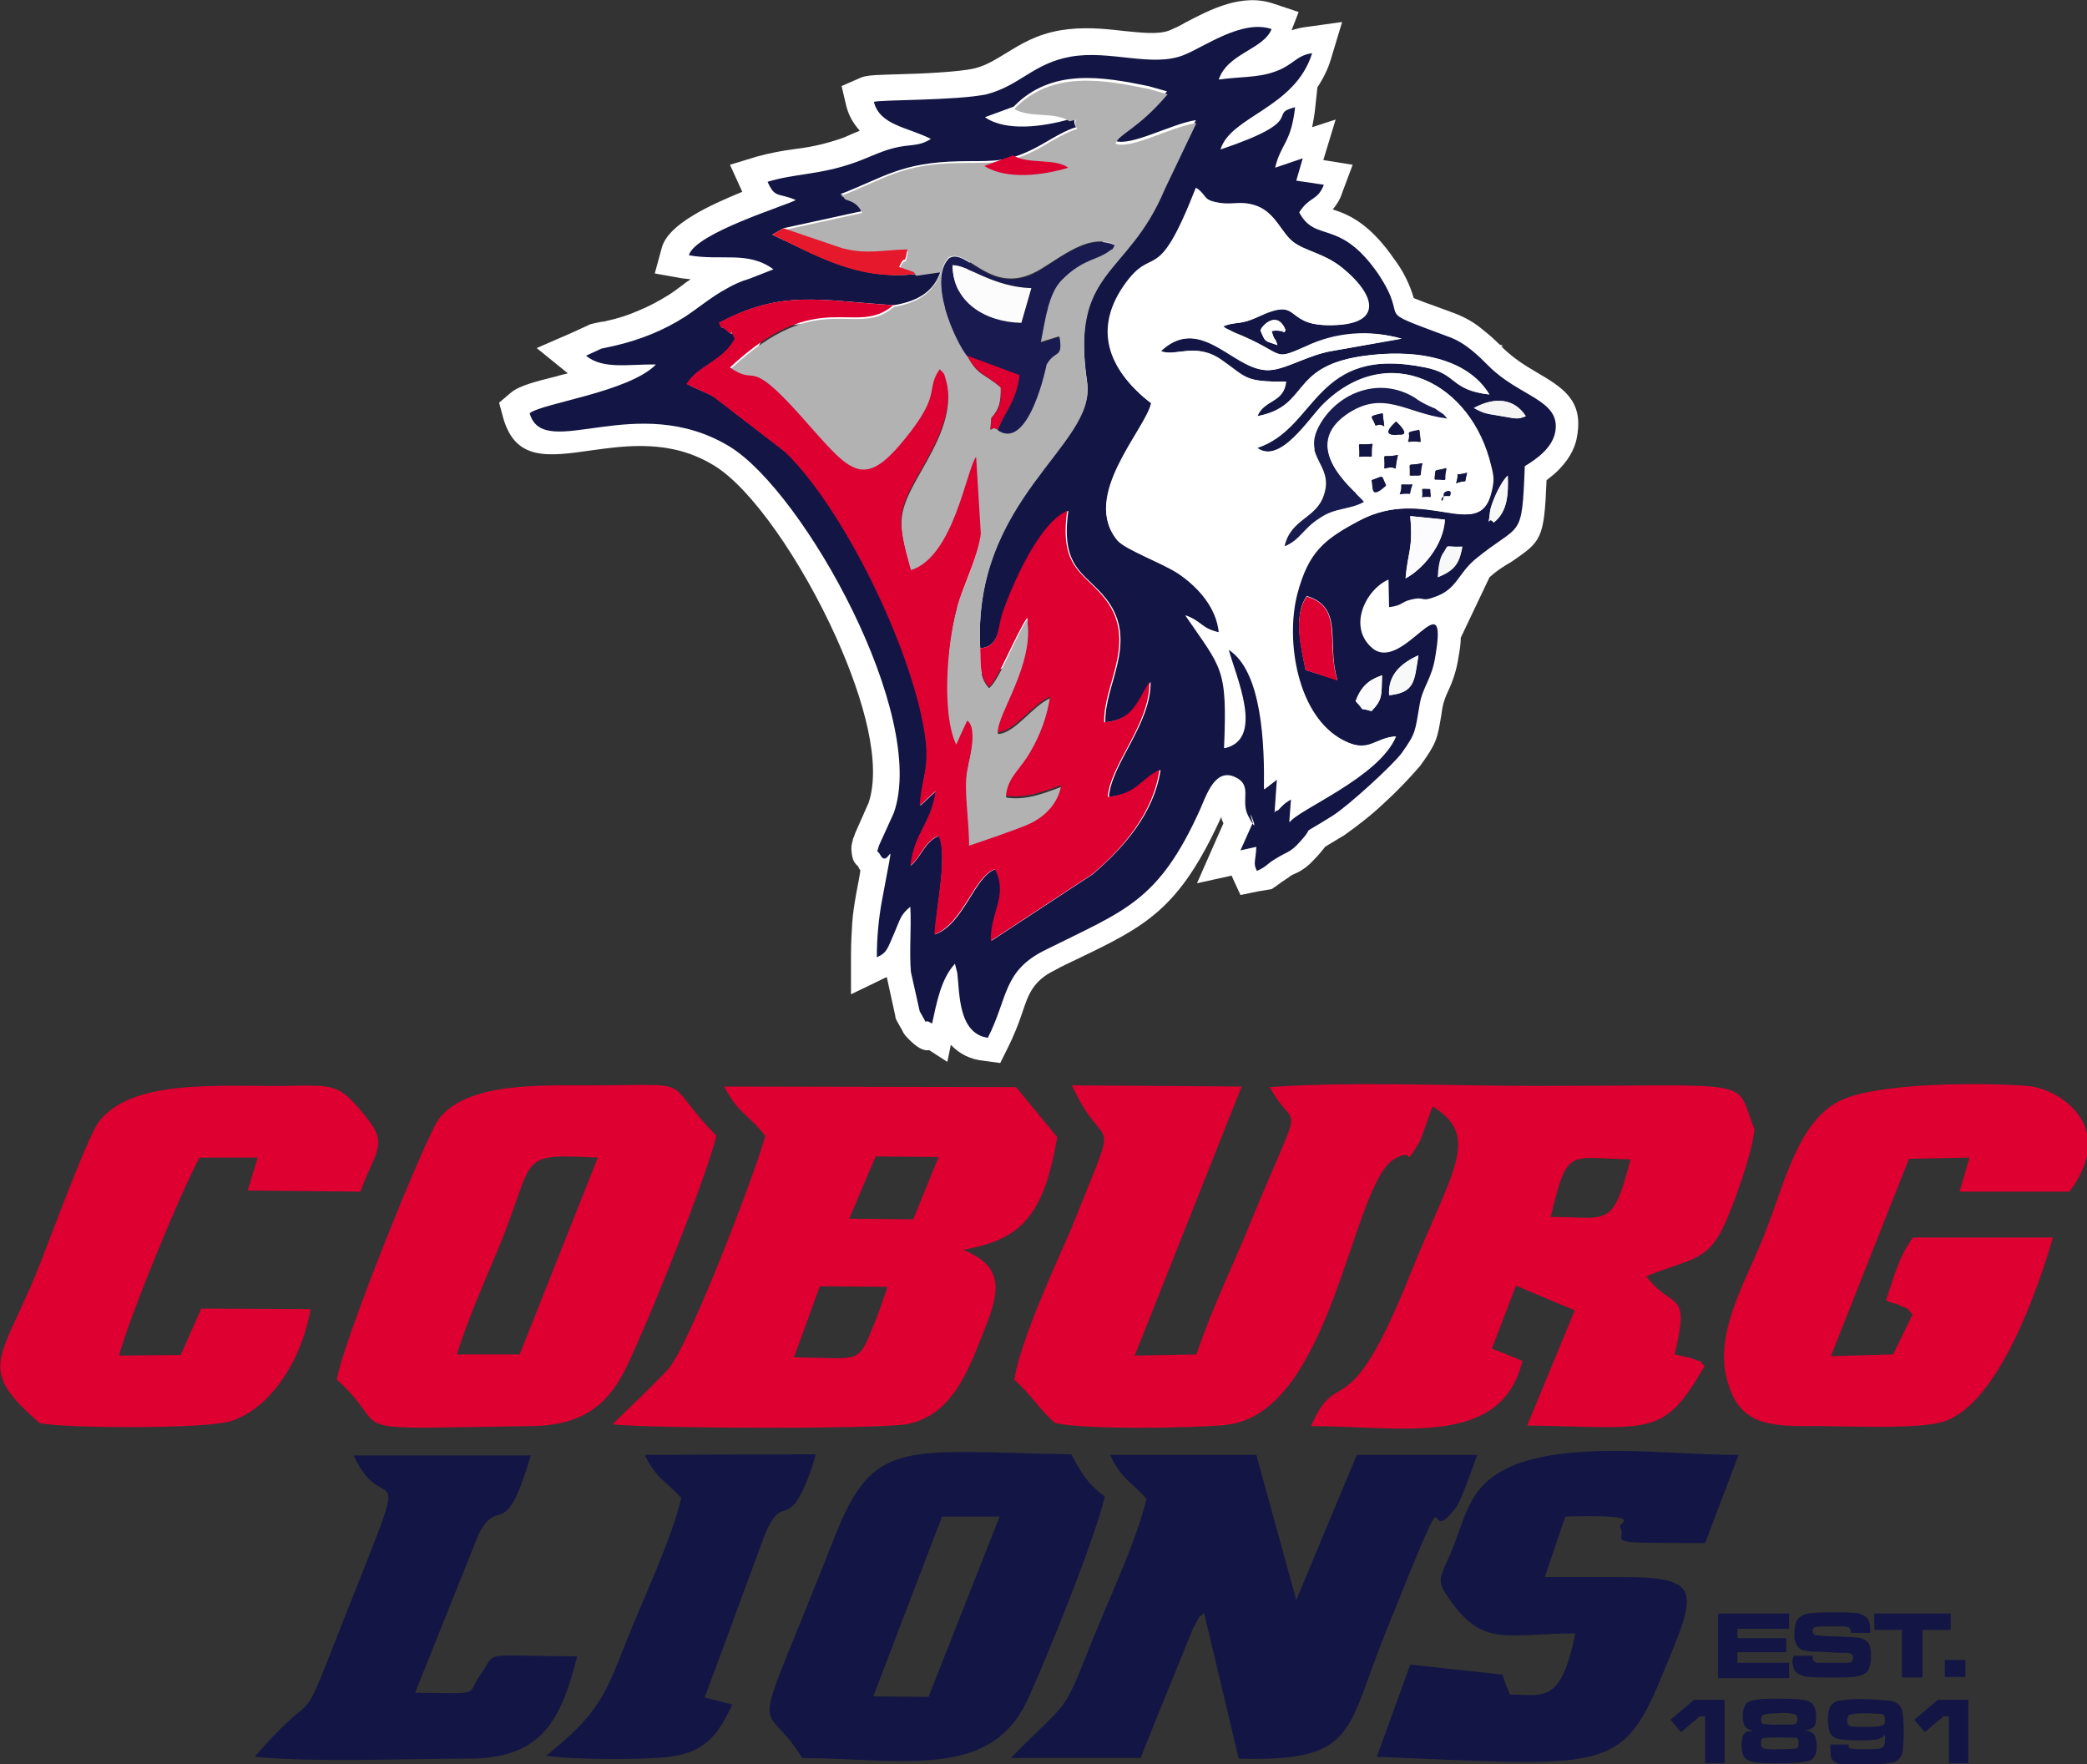 <svg clip-rule="evenodd" fill-rule="evenodd" stroke-linejoin="round" stroke-miterlimit="2" viewBox="145 85.892 270 228.216" xmlns="http://www.w3.org/2000/svg"><rect x="145" y="85.892" width="270" height="228.216" fill="#333333" stroke="none"/><g transform="matrix(.76 0 0 .76 52.327 30.221)"><path d="m294.6 308.1c3.1 2.8 4.6 5.5 7 7.4 5.1 1.1 22.9.9 29 .3 18.1-1.9 21.3-40.7 28.6-45.2 4.1-2.5 1.1 2.3 4.4-3 .3-.6 1.8-5 2.2-6 8.4 5.1 3.2 11.1-3.7 28.3-10.9 27.3-12.2 15.2-17 26.1 15.3 0 32.4 3.8 36-11.1l-5.2-2.1 4.1-10.7 10 4.2-8.1 19.6c21.2.3 23.1 2.2 30.2-10.1-1.9-1.9.8-.1-2.1-1.3-.5-.2-2.2-.5-3-.7 2.8-11.4-.5-7.4-4.8-13.3 7-2.9 10.2-2.4 13-8.2 1.7-3.4 5-12.7 5.4-16.8-3.6-8.9 1.6-7.4-37.3-7.4-14.2 0-31.3-.8-45.2.2 4.4 8.3 6.2.1-2.9 22.1-3.1 7.7-7 15.6-9.6 23.4l-10.5.2 18.2-45.8-28.9-.2c5.9 12.9 8.6 2.4-.1 24.4-2.9 6.6-8.7 19.2-9.7 25.7m91.3-27.7c2.9-12 3-10 13.6-9.8-3.1 11.9-3.8 9.8-13.6 9.8zm-133.7-13.8c-1.2 4.9-12.9 35.8-16.6 39.8-3.1 3.3-6.4 6.3-9.4 9.3 5.5.7 46.4.9 50.5-.1 6.6-1.5 9.5-7.6 11.9-13.7 2.9-7.3 5.5-12.6-2.7-15.9 9.1-1.7 13.6-4.8 16-19.2l-7-8.5-49.7-.1c2.5 4.7 4 4.6 7 8.4m18.8 3.5 10.7.1-4.3 10.6-10.9-.1zm-9.5 22.1 11.5.1c-.8 2.4-1.5 4.5-2.5 6.9-2.6 6.4-2.2 5.2-13.4 5.1z" fill="#dd0031"/><path d="m179.3 308.1c10.2 9.2-1.6 8.4 33.1 7.9 9.1-.1 13.3-4 16.3-10.3 3.9-8.2 13.1-31 15.2-39.1-9.8-10-2.5-8.6-21.3-8.6-9.5 0-20.9-.4-25.8 5.5-2.3 2.7-17.1 39.8-17.5 44.6m20.4-4.3c2-6.3 4.6-12.1 7.1-18.1 6.5-15.7 2.8-16.1 16.9-15.4l-13.3 33.5zm216 3.4c1.7 7.7 5.8 8.8 13.4 8.8 5.6-.1 19.4.7 23.8-.8 9.3-3.1 16-22.7 18.5-31.3h-23.8c-2.4 3.1-3.4 7.1-4.6 10.7.6.3 1.2.5 1.8.6 2.5 1.3 1-.1 2.7 1.8l-3.3 6.8-10.6.3 13.3-33.6 10.3-.2-1.7 5.8h18.7c8.5-11.3-2-17.6-7.1-18-8-.6-25.9-.6-32.1 2.6-6.9 3.5-9.3 13.9-12.3 21.6-2.7 7.5-8.7 16.7-7 24.9" fill="#dd0031"/><path d="m310.9 320.9c1.9 4.1 3.4 4.3 6.2 7.5-1.7 7.1-6.5 17.3-9.4 24.5-5 12.7-3.8 9.5-13.7 19.6h22.1c1.7-4.3 3.2-8 5-12.4l3.9-9.6c1.9-3.5.7-1.4 1.9-2.7l5.9 24.8c20.2.6 18.2-4.7 24.9-21.2 13.2-32.9 5.6-12.9 12.2-21.7.7-1 2.9-7 3.5-8.8h-20.5l-10.3 24.7-6.8-24.7z" fill="#131644"/><path d="m128.7 315.5c4.3.9 28 1 32.4-.3 7.1-2.2 12.3-10.8 13.7-19.1l-18.6-.1-3.5 7.9-10.5.1c1.9-7 10.5-27.8 13.7-33.7h9.9l-1.7 5.6 19.2.2c2.4-6.9 5-7.9.8-12.9-4.6-5.7-5.3-5.2-14-5.1-11.3.1-25.9-1.2-31.4 6.2-2.1 2.9-8.8 21.4-10.8 26.2-6.1 14.6-9.8 15.8.8 25" fill="#dd0031"/><path d="m258.5 372.5c17.1.1 32.1 3.8 38.4-10 3.3-7.2 11.4-27.2 13.1-34.5-3.1-2.3-4.2-4.4-5.7-7.2-29-.5-33.7-2.9-40.5 14.6-14.7 37.4-12.4 25.6-5.3 37.1m23.8-41.1h9.8l-12.1 30.7-9.4-.1zm107.8 19.9c-2.5 12.1-5.3 10.4-11.1 10.4l-.7-1.6-.6-1.8-15.7-1.7-5.7 15.7c38 1.5 41.6 3 48.3-13.2 6.1-14.8 7.9-17.5-7.1-17.4h-12.6l3.5-10.3c14.2-.4 9 1.1 9.3 1.7 1.5 2.8-4.4 2.8 14.5 2.8l5.7-15c-14.2.1-38.5-4.1-45.2 7.4-1.5 2.5-2.4 5.9-3.6 8.8-2.1 5.1-2.9 4.9-.2 8.7 5.7 7.9 9.5 5.5 21.2 5.5m-208-30.4c5.3 12 10.8-3.4-1.4 27.4-8.8 22.3-3.6 10.2-15.4 24 10.7 1 25.7.3 36.7.3 12.2-.1 15.4-6.5 18.2-17.4-17.1-.1-13.5-1-16.4 3-2.8 3.7 1 3.3-11.2 3.2l10.9-27.2c3.6-6.5 4.3 1.9 8.8-13.2h-30.2z" fill="#131644"/><path d="m231.7 320.9c1.9 4 3.4 4.3 6.2 7.3-1.6 7.1-6.6 17.4-9.4 24.6-3.6 9.1-4.7 12.2-13.6 19.3 4.3.7 15.5.7 20 .3 7-.6 9.2-3.7 11.7-9l-4.7-1.2 10.3-27.9c2.9-6.7 3.5-1.1 6.6-7.8.8-1.8 1.5-3.7 2-5.7z" fill="#131644"/><path d="m309.2 93.9c.8-.6 1.6-1.2 2.4-1.8.2-.2.5-.3.7-.5-1.3-.2-2.6-.4-4-.4.9 1 1.1 1.8.9 2.7zm-68.1 37.3-.3-.6-.1.1c-.3.2-.5.3-.8.5zm-6 9.9-1.4-.8c-.4.2-.8.4-1.2.7.9 0 1.8 0 2.6.1zm54.8 97.9-.7.4.1.6v.4c.2-.5.4-1 .6-1.4zm6.3-58.2c-.9 3.6-1.7 6.6-7 7.1l-4.3.4-.2-4.4c-.9-16.9 6.9-27 12.9-34.8 3.2-4.2 5.8-7.5 5.4-10-2.1-14.3 1.8-18.9 6.7-24.7 2.3-2.7 4.8-5.7 6.9-10.5l.1-.1 1.3-2.8c-2.8.9-5.5 1.4-7.8.5l-3.8-1.7.3-.7-.3.1c-1.4.5-2.7 1.2-4 2-1.2.7-2.5 1.4-3.8 2-4.3 1.9-7.1 1.9-11 1.9h-2.2c-6.2.1-9.3 1.2-12.8 2.8l2.1 4.5-5.1 1.1-3.9.8c3.7 1.5 7.8 2 11.8 1.6l4.1-.6 6.6-.9-2.1 6.3c-.8 2.4-2.3 4.5-4.4 6-2.1 1.4-4.4 2.3-6.9 2.6l-.5.1h-.5c-2.4-.2-4.2-.3-5.8-.5-6.6-.6-11.4-1-16.9.9l.6 1.2-.9 1.7c-.1 2.1-.6 4-2.7 3.5l-1.8 1.5 11.9 9.1.2.1.2.2c5.3 5.1 10.9 13.6 15.4 22.9 4.6 9.4 8.3 19.4 9.6 27.2.2.9.3 1.9.3 2.8l3.1-2.8-1.5 11.4c-.2 1.1-.4 2.3-.7 3.4l.9 2c.7 1.9 1 3.9.9 6 1-1.1 2.2-1.9 3.6-2.4l3.4-1.2 1.6 3.2c.9 1.7 1.3 3.5 1.4 5.4l8.9-5.9c2.1-1.8 4.1-3.8 5.8-6l-5 .5.5-5c.3-2.8 1.4-5.4 2.8-8.1l-3.3.3-.2-4.4c-.1-2.8.6-5.4 1.4-8.1 1-3.4 2-7 .1-9.9-.8-1.1-1.6-2-2.6-2.9-1.7-1.6-3.2-3.1-4.2-5.2-1.6 2.9-2.9 5.9-4 9.1-.3.3-.5.8-.6 1.4zm23.1-1.6-5.4-7.9c-1.3-.6-2.5-1.3-3.7-2.1l.3.3c1.4 1.3 2.7 2.8 3.8 4.4 1.8 2.7 2.7 5.9 2.5 9.2zm6.5 23.6.1-2.3c.5-11.1-.2-11.9-4-17.5l.1 6.3c.1 4-1.3 7.5-3 10.8l5.8-2.8-1.1 7.8c-.1.9-.3 1.9-.6 2.8.6-2 1.5-3.7 2.7-5.1zm16.9-4.9c-1.1-1.4-2-3-2.7-4.7l.1.3c.3 1.9.6 3.9.7 5.9zm5.8 5c-1.8-.9-3.4-2.2-4.8-3.7l-.4 4.5 2.8-1.4-.2 2.8c1-.6 2-1.2 3.1-1.9-.2-.1-.3-.2-.5-.3zm-19.2-99.9c.4.4.6.7.9 1 .1.2-.2-.3.3-.2h3.5l.6-2.7c-1.2.5-2.5.9-4 1.5zm-14.5 28.4v.1l1.8-1.6c2.9-2.6 5.4-3.5 7.8-3.5l4.2-1.5c1.1-.3 2.2-.6 3.3-.8.8-.1 1.6-.3 2.3-.7 6.5-3.1 8.2-1.8 10.7.1.5.4 1.2.9 3.1.9.7 0 1.5 0 2.2-.1-.7-.9-1.5-1.7-2.4-2.4-1.1-.9-2.4-1.6-3.8-2-1.5-.5-3-1.3-4.3-2.2-1.1-.9-2.1-2-2.9-3.3-.7-1-1.5-2-2.2-2.3-.6-.2-1.3-.2-1.9-.2-1.1.1-2.2.1-3.3-.1-.7-.1-1.2-.2-1.7-.3-3.6 8-5.6 9-8 10.2-.7.3-1.5.7-2.9 2.7-2 2.6-2.4 5-2 7zm-2 11.7c-.6-.6-1.2-1.1-1.7-1.7-.6 4.4-3.6 8.2-7.1 12.7-.6.7-1.1 1.5-1.7 2.3l4.6-2c1.1-3.3 3-6.5 4.7-9.3.4-.7.9-1.4 1.2-2zm52.3 0-.9-.5h.1c-.8-.5-1.6-.9-2.5-1.2-1.7-.6-3.6-.7-5.4-.3-2.4.7-4.7 2-6.5 3.8-.4.4-.9 1-1.5 1.7-3.6 4.4-8.8 10.8-15.1 6.2l-6.5-4.7 3.1-1.1 2-4.7c.1-.3.3-.7.5-1-1.3-.6-2.4-1.4-3.5-2.3-.5-.4-1.1-.8-1.7-1.3-1.4-1-2.9-.8-4.2-.6-1.6.2-3 .4-4.7-.1.6.5 1.2 1.1 1.9 1.6l2.1 1.6-.6 2.6c-.4 1.9-1.7 4-3.2 6.5-2.6 4.3-6.1 10.2-3.5 13.3.1.2 2.1 1.1 4.1 2.1 1.9.8 3.7 1.7 5.4 2.8 2.3 1.6 4.3 3.5 6 5.8 1.5 2.1 2.5 4.6 2.7 7.3 2.1 1.4 3.7 3.6 4.9 6.2-.9-4.5-.8-9.2.3-13.6 1.1-4.3 2.6-7.2 4.7-9.5s4.5-3.8 7.9-5.6c6.8-3.6 12.4-2.7 17-1.9 1.9.3 3.3.5 3.5-.1.1-.4.2-.9.2-1.3 0-.2-.1-.6-.2-1.3-.7-3.4-2.3-6.5-4.7-9-.6-.5-1.1-1-1.7-1.4zm10.4 28.4-4.9 10.3c0 1.1-.2 2.3-.4 3.4-.3 2-.9 3.9-1.8 5.8-.4.8-.7 1.7-.9 2.6l-.2 1.3c-.7 4.2-.8 4.8-3.6 8.7-1.9 2.2-3.9 4.3-6.1 6.3-2.1 2-4.4 3.8-6.8 5.5-1.6 1-2.7 1.6-3.3 2-.6.8-1.3 1.6-2 2.3-.9 1-2 1.8-3.2 2.3-.4.2-.7.3-1 .6l-1.2.8c-.5.4-1.1.8-1.7 1.2l-2.4.4-2.9.6-1.2-2.6c-.1-.2-.2-.5-.3-.7l-5.9 1.3 3.3-7.5 1.2-2.7c-.2-.4-.3-.7-.4-1.1l-.1.3c-7.1 15.5-12.7 18.3-24.6 24-1.2.6-2.4 1.1-3.6 1.8-3.7 1.8-4.5 4.1-5.5 7.1-.7 2.1-1.5 4.1-2.5 6.1l-1.3 2.6-2.9-.4c-2.1-.2-4-1.1-5.5-2.7l-.6 2.9-3.1-2c-.9.2-2.1-.4-3.7-2.1-.4-.4-.7-.8-.9-1.3-.2-.3-.5-.9-.8-1.4l-.3-.6-.1-.6-1.4-6.4h-.1l-6 2.9v-6.6c0-2 .1-3.8.2-5.4.1-1.7.4-3.5.7-5.2.4-2.1.6-3.1.7-3.9-.2-.2-.3-.5-.4-.7-.6-.5-1-1.1-1.1-2.5-.1-.6 0-1.3.2-1.9 0-.2.1-.4.2-.6l.2-.6 2.3-5.2c2.2-6.6-.7-17.4-5.5-28.1-5.9-13.1-14.5-25.5-20.8-29.3-7.3-4.5-14.9-3.4-20.8-2.6-7.6 1.1-13 1.8-15.1-5.5l-.7-2.6 2-1.7c1.4-1.2 4.2-1.9 7.8-2.8.6-.2 1.2-.3 1.9-.5l-5.3-4.3 6.2-2.7 2.6-1.2.2-.1.3-.1c.4-.1 1.3-.3 1.9-.4.2 0 .4 0 .6-.1 1.9-.4 3.8-1 5.6-1.8 1.7-.7 3.4-1.6 5-2.6.8-.5 1.6-1.1 2.4-1.7.5-.4.9-.7 1.4-1-.5-.1-1.1-.1-1.6-.2l-4.5-.8 1.2-4.4c1.1-4 8.1-7.2 13.7-9.5l-.1-.2-2-4.4 4.6-1.4c2.2-.6 4.3-1 6.6-1.3 2.6-.3 5.2-.9 7.8-1.8.6-.2 1.2-.5 1.9-.8.4-.2.8-.3 1.2-.5-1.1-1.2-1.9-2.6-2.3-4.2l-.8-3.4 3.2-1.4c1-.5 3.3-.5 6.3-.6 4.3-.1 10.5-.4 13.1-1 2.1-.5 3.7-1.6 5.4-2.6 2.6-1.6 5.2-3.2 9.3-3.9 3.7-.6 7.1-.3 10.5.1 3.1.3 6.1.7 8.1-.1.9-.4 1.8-.8 2.6-1.3 4.2-2.2 9.7-5.1 15.1-3.2l4.2 1.4-1.2 3.1c.7-.2 1.4-.4 2.1-.5l6.5-.9-1.9 6.3c-.5 1.7-1.3 3.3-2.3 4.8l-.4 3.7c-.1 1-.3 2.1-.5 3.1l4-1.3-2.1 6.9 5 .8-1.8 4.8c-.3 1-.9 2-1.6 2.8 2.8.9 6.3 2.4 10.5 8.5 1.5 2 2.6 4.2 3.3 6.6.7.3 2.3.9 5.1 1.9l1.9.7c1.8.7 3.4 1.6 4.9 2.9.9.7 1.8 1.5 2.7 2.4l.6.2-.3.1.5.5c1.6 1.5 3.4 2.7 5.3 3.8 4.6 2.7 8.2 4.8 7.1 11-.4 2.5-1.8 4.4-3.3 5.9-.6.6-1.3 1.1-1.9 1.6-.4 10.1-.9 10.4-6 13.9-1.4.8-2.6 1.6-3.7 2.6zm-27.8.2c1.1.5 2.1 1.2 2.9 2.1.4-.9 1-1.7 1.6-2.4 1.1-1.5 2.7-2.6 4.4-3.4l1.1-.5.1-.3c.2-1 .3-2 .3-3-1 .3-2 .7-3 1.2-2.6 1.4-4.5 2.5-5.7 3.8-.7.7-1.3 1.5-1.7 2.5z" fill="#fff" fill-rule="nonzero"/><path d="m270.7 90.6c1 4 5.8 4.3 9.7 6.3-2.2 1.4-3.5.8-6.5 1.6-2.3.6-4.8 1.9-6.7 2.5-5.6 2-10.1 1.8-14.6 3.2 1.3 2.9 1.8 1.8 4.8 3.1-1.5.9-17.1 5.6-18.2 9.4 5.5 1 10.1-.8 14.4 2.4l-4.1 1.6c-1.4.4-2.7 1-3.9 1.7-2.6 1.4-4.8 3.3-7.1 4.8-3.6 2.3-7.6 3.9-11.9 4.9-.4.1-1.8.4-2.3.5l-2.6 1.2c2.9 2.4 7.3 1.4 11.9 1.5-4.6 4.7-19.5 6.6-21.5 8.3 2.4 8.4 18.2-4 34.1 5.7 12.6 7.8 33.7 45.7 27.9 62.3l-2.5 5.5c-.5 1.7-.4.6.2 1.7 1.5 2.8 2.8-5.9.3 7.6-.6 3.2-.9 6.5-.9 9.8 1.8-.8 1.8-1.5 3-4.2 1-2.3 1-3 2.7-4.4.2 3.6-.2 7.6.1 11.1l1.5 6.7c1.9 3.3.2.8 2.1 2.1.8-3.6 1.5-7.6 3.9-10.2l.4 1.6c.4 3.2.1 10.3 5.2 11 3.5-6.9 2.5-11.4 9.9-15 13.4-6.7 19.1-8.1 26.2-23.8 1.1-2.5 2.5-6.9 5.7-5.7 3.5 1.4 1.1 4 2.5 6.7 2.6 4.9-.6-3.2.8 1.2l-2.1 4.7 2.7-.6c-.1 2.5-.6 2.7.1 4.1 1.8-.8 1.5-1.1 3.4-2.2 1.6-1 2.1-.9 3.4-2.2 4-4.2-.8-.7 6.1-5 2.8-1.8 10.1-8.5 11.7-10.6 2.5-3.5 2.3-3.7 3.1-8.3.5-3.1 2.1-4.3 2.7-8.4 2.2-13.1-5.4 2.8-10.6-1.1-4.5-3.6-1.3-10.1 2.6-11.8l.1 4.7c2.4-.3 2-.9 3.8-1.3 2.5-.6 1.4.6 4.4-.6 3.3-1.3 3.6-3.8 6.4-6.2 7.9-6.5 8-3 8.5-15.9 1.8-1.1 4.7-3 5.2-5.9.9-5.4-6.1-5.9-11.3-11.1-1.8-1.8-4-4-6.8-5-13.9-5.2-6.2-2-12.1-10.8-6.6-9.5-10.6-5.1-13.4-10.4 1.8-2.8 3.1-1.9 4.2-4.7l-4.7-.7 1.1-3.8-4.7 1.6c1-4.2 2.7-4.1 3.4-10.3-4.9 1.2 2.4 2.1-12.7 7.2 1.7-5.7 12.7-7 15.6-16.4-2.8.4-3.2 2.1-6.5 3.2-2.8 1-6.1.8-9.4 1.3 1.5-4.5 7.6-5.1 9-8.6-5-1.7-11.4 3-14.9 4.4-5.4 2.2-12.6-.9-19.3.3-6.3 1.1-8.6 4.9-14.3 6.4-5.2 1.1-18.4.9-19.2 1.3m18.1 93c3.2-.3 3-3.1 3.9-5.8 1.8-5.2 6.4-15.5 11.1-17.6-1.5 10.6 3.6 10.6 7.1 15.9 4.5 7-1 13.9-.8 20.1 4.9-.5 5.6-3.4 7.7-6.9.1 7.2-6.6 13.8-7.1 19.6 5-.5 5.5-2.9 8.8-4.6-1.1 7.4-6.3 13.3-11.6 17.8l-17.2 11.3c-.1-5.1 3.1-7.7.7-12.2-3.6 1.2-5.4 9.4-10.3 11.1.2-4.4 2.2-13.4.7-16.8-2.5 1.1-2.9 3.4-4.8 5.1.7-5.8 3.5-7.1 4.3-12.7l-2.7 2.5c.3-5.1 1.8-6.4.8-12.5-2.3-14.6-13.8-38.1-23.7-47.7l-12.2-9.4c-1.6-.9-3.2-1.4-4.6-2.2 1.9-3.1 6.2-3.9 8.2-7.7-1.2-2.5.2.2-1.4-1.4-1.2-1.1-.7.2-1.3-1.3 10.6-5.7 17.1-3.8 29.7-3 4.2-.7 6.9-2.4 8-5.9l-4.2.6c-10 1.1-17.1-3.3-24.5-6.7l1.9-1.1 13.3-2.9c-1.1-2.4-2.9-1.9-3.1-2.6-.1-.2-.3-.2-.5-.3 7.5-2.9 10.3-5.4 20.3-5.6 4.7-.1 7.3.3 11.5-1.6 3-1.3 5.4-3.3 8.3-4.2-.9-1.6.8-1.8-1.3-1.3-4.3 1.2-10.6 2.1-14.2-.4l4.9-1.8c6.4-6.6 15.1-5.1 22.9-3.5l3.2.9c-5.2 6-8.2 6.6-8.9 8.4 2.6 1.1 9.7-2.9 13.8-3.5l-5.3 11.5c-6.4 14.9-16.1 13.4-13.2 33.1 1.5 10.7-19.6 19.6-18.2 45.3zm29.1-41.7c-6.7-5.2-10-12.1-4.6-19.9 5.4-7.6 5.6.7 12.4-16.7 1.9 1.4.9 2.1 4.2 2.6 2.3.4 3.4-.4 5.9.4 3.3 1.1 4.3 4.7 6.4 6.2 2.2 1.7 5.2 1.9 8.2 4.3 6.4 5.2 6.6 10-2.4 9.8-7.5-.1-4.4-4.9-11.9-1.4-3 1.4-3.6.7-5.9 1.6.1.1.3.2.4.3l1.4.7c9 3.6 6.3 5.1 12.4 2.4 5.1-2.3 10.8-2.8 16.2-1.3l-11.9 2.1c-3.7.6-7.3 2.8-10 3.2-6.3 1-11.8-9.9-19.1-3.2 2.5 1.1 5.9-1.6 10.3 1.5 4.3 3 3.9 3.8 11 3.7-.4 3.7-3.7 3-4.9 5.9 9-1.7 5.4-8.3 17.7-10.2 9-1.4 18 .2 21.8 6.5-6.7-.8-5.3-3.5-10.8-4.6-19.1-3.9-18.4 10.3-28.7 13.7 4.1 2.9 9-5.2 11.3-7.5 11.1-10.8 25.2-3.6 28.5 10.6.5 1.9.5 2.6 0 4.6-2.1 8.4-11.1-1.4-22.5 4.7-6 3.2-8.6 5.3-10.5 12.4-2.1 8 0 21 7.9 25 4.4 2.3 5.3-.4 8.9-.7-2.9 7-16.6 12.4-18.1 14.6l.3-3.9c-1.8.9-2.3 2.2-2.5 1.9-.1-.1-.3.3-.3.4l.4-5.7-2.2 1.7c.1-7.6-.3-20.2-6.1-23.8 1.2 4.6 6.2 15.3-.7 16.8.6-13.9-.4-13.6-6.6-22.6 2.9 1.1 2.6 2.2 5.7 2.9-.3-4.2-3.5-7.7-6.9-10-2.7-1.8-9.1-4.1-10.4-5.7-6.4-7.4 4.6-18.7 5.7-23.3zm18.6-12.4c.2-.8 2.9-3.6 4.3 0-1.6.7 1.1 0-.8.1-.5-.1-1.1-.1-1.6 0 .6 2.2.4.6 1 2.4-2.3-.8-2-.4-2.9-2.5zm45.2 14.6c-1.5.6-1.6.4-4.6-.1-2.1-.4-2.6-.5-4.2-1.3 3.4-1.9 6.8-1.7 8.8 1.4zm-5.5 18.1c-1.1-1.4-1 1.8-.6-2 .1-.6 1.5-4.5 3-6 .1 2.9.1 6.1-2.4 8zm-15 9.5c.4-4.6 1.3-4.9.8-10.6l5.9.6c-.3 4.5-4 8.6-6.7 10zm5.5-.2c.2-1 .4-3.2 1-4.1 1.1-1.7 0-.9 3.2-1.1-.6 3-1.8 4.2-4.2 5.2zm-22.5 15.8c-.7-3.5-2.2-9.3.2-12.6 6.4 2 3.3 8 5.2 14.3zm14.2 4.3c-.2-3.4 1.9-5.4 5-6.8-.7 4.5-.6 6.3-5 6.8zm-5.7 1c1.1-3.1 2.9-3.8 4.5-4.4-.1 3.6 0 4.2-1.8 6.1-2.6-.8-.7.4-2.7-1.7z" fill="#131644"/><path d="m317.9 141.9c-1 4.6-11.9 15.8-5.8 23.3 1.3 1.6 7.7 3.9 10.4 5.7 3.4 2.3 6.5 5.8 6.9 10-3.1-.7-2.8-1.8-5.7-2.9 6.2 9.1 7.2 8.8 6.6 22.6 6.9-1.5 1.9-12.2.7-16.8 5.8 3.6 6.2 16.2 6.1 23.8l2.2-1.7-.4 5.7c0-.1.3-.5.3-.4.2.3.7-1 2.5-1.9l-.3 3.9c1.5-2.2 15.2-7.7 18.1-14.6-3.6.2-4.5 2.9-8.9.7-7.9-4-10-16.9-7.9-25 1.9-7.2 4.5-9.3 10.5-12.4 11.3-6 20.3 3.7 22.5-4.7.5-2 .5-2.6 0-4.6-3.3-14.2-17.4-21.5-28.5-10.6-2.4 2.3-7.3 10.4-11.4 7.5 10.3-3.5 9.6-17.6 28.7-13.7 5.6 1.1 4.2 3.8 10.9 4.6-3.7-6.3-12.8-7.8-21.8-6.5-12.3 1.9-8.7 8.5-17.7 10.2 1.2-2.9 4.5-2.2 4.9-5.9-7.2.1-6.8-.7-11.1-3.7-4.4-3.1-7.9-.4-10.3-1.5 7.4-6.6 12.9 4.2 19.1 3.2 2.8-.4 6.5-2.6 10.1-3.2l11.8-2.1c-5.4-1.6-11.2-1.1-16.2 1.3-6.1 2.7-3.5 1.3-12.4-2.4l-1.4-.7c-.1 0-.3-.2-.4-.3 2.3-.9 2.9-.1 5.9-1.6 7.5-3.6 4.5 1.3 11.9 1.4 9 .1 8.8-4.7 2.4-9.9-3-2.4-6-2.7-8.2-4.3-2-1.5-3.1-5.1-6.4-6.2-2.5-.8-3.6-.1-5.9-.4-3.3-.5-2.3-1.2-4.2-2.6-6.8 17.4-7.1 9.2-12.3 16.7-5.5 8-2 14.8 4.7 20m36.2 16.7c-2.6 1.5-5 1-7.7 2.9-2.8 1.9-3.2 3.6-5.8 4.7 1.1-4.7 5.4-4.6 6.7-8.7 1.8-5.4-4.2-6.5-.6-12.4 3.1-5.1 10-7.9 15.9-4.3 1.1.6 1.5.8 2.6 1.5 1.1.6.4 0 1.5.8 1.3.9.5.2 1.5 1.3-7.2-.9-11-5.2-17.3-.6-8.2 6.1 2.7 13.8 3.2 14.8zm3.2-15c.4 3.8.6 1.4-1.2 2.1-.6-1.7-1.5-1.5 1.2-2.1zm2.3 1.4c3 3 .2 2 0 2.3-.1-.1-2.9.3 0-2.3zm4 1.5c.2 3 .8 1.6-1.9 2 .6-1.9-1-1.5 1.9-2zm-8 2.3c-.5 3 .8 2-2.2 2.2.1-3-1-1.8 2.2-2.2zm2 4.2c.2-3.1-.8-1.7 2.3-2.3-1 3.9.6 1.5-2.3 2.3zm6.4-.9c-.7 2.5.6 2-2.1 2.1.1-2.6-.6-1.5 2.1-2.1zm4.1.8c-.6 2.6.8 1.9-2 1.9.3-2.1-.2-1.2 2-1.9zm3.6.8c-.7 2.3.3 1-1.9 1.8.8-2.4-.8-1 1.9-1.8zm-16.3 1.3c2.3-.8 1.6-1 2.5.9-3 2.8-2.1-.2-2.5-.9zm7 .7c-.8 2.3.4 1.3-2.2 1.7.8-2.1-.8-1.5 2.2-1.7zm3 .7c.1 2.1.5 1.1-1.4 1.4.3-1.5-.7-1.4 1.4-1.4zm2.3.9c0-.4 1.6-1 1.1.2l-.1.1h-.2c-1.9-.2-.9 2.2-.8-.3z" fill="#fff"/><path d="m294.6 91.8c2.6 1.6 6.9.4 9.4 2.1 2.1-.5.3-.3 1.3 1.3-2.9.9-5.4 2.9-8.3 4.2-4.2 1.9-6.8 1.5-11.6 1.6-10 .1-12.8 2.7-20.3 5.6.1.1.4.1.5.3.2.7 2 .2 3.1 2.6l-13.3 2.9 10 3.4c4.4 1.1 6.9.3 11.1.2-.6 3.3-.3.4-1.4 3l2.3.8c.1-.2.3.2.5.4l4.2-.6c-1.2 3.4-3.9 5.2-8 5.9-6.5 5.6-12.6-3.7-27.8 10.6 4.8 3.4 2.9-2 12 8.3 8.9 9.9 10.7 13.2 18.9 2.3 4.8-6.4 2.4-7 4.7-10.3.7.8.7.4 1.1 2 1.4 5.2-1.9 10.9-4.1 14.8-4.3 7.5-4.3 8.6-1.9 17.4 7.4-2.2 9.5-17 11-19.3l.8 13.1c-.4 3.4-2.4 7.8-3.6 11.1-2 5.8-3.3 19-.6 24.8l1.9-4.1c1.2.9.9 3.6.7 4.8-.2 1.5-.8 3.4-.9 5.2-.2 3.1.6 7.5.5 11.3 1.7-.5 7.9-2.7 9.9-3.5 2.9-1.2 5.3-3.6 5.9-6.8-2.5.9-5.9 2.4-9.4 1.8.2-3.1 2.6-4.5 4.2-7.6 1.6-2.9 2.8-6 3.3-9.3-3.1 1.4-6 6-8.9 6.1-.1-3.1 6.4-11.5 5-19.5-1.9 2.7-4.7 10.3-6.5 11.7-1.6-1.8-1.4-3.3-1.5-6.6-1.4-25.7 19.7-34.7 18.2-45.2-2.9-19.7 6.9-18 13.2-33.1l5.4-11.3c-4.3.6-11.3 4.6-13.8 3.5.8-1.8 3.8-2.4 8.9-8.4l-3.2-.9c-7.8-1.6-16.6-3.2-22.9 3.4m-2.8 54.6c-1.5-1-1.4 1.6-1.1-2 1.4-1.6 1.6-2.8 1.6-5.2-2.8-2.4-4-2-5.7-5.4-2-2.5-6.8-12.9-3.2-16.7 3.1-1.8 6.9 6.1 14.3 2.7 3.6-1.6 9.2-7.2 13.9-4.9-.8 1.2.2.2-1.1 1.1-1.9 1.4-4.5 1.3-7.8 4.7-2.4 2.4-2.9 6.9-3.7 10.8l3.2-1c.5 3.9-.8 2.1-2.2 4.7 0 .2-2.9 14.7-8.2 11.2z" fill="#b2b2b3"/><path d="m288.8 183.6c.1 3.3-.1 4.8 1.5 6.6 1.7-1.6 4.6-9.1 6.5-11.8 1.3 8-5.1 16.3-5 19.5 2.9-.2 5.8-4.7 8.9-6.1-.5 3.3-1.6 6.4-3.3 9.3-1.7 3.1-4 4.5-4.2 7.6 3.5.5 6.9-.9 9.4-1.8-.6 3.3-3 5.6-5.9 6.8-1.9.8-8.2 3-9.8 3.5 0-3.9-.7-8.3-.5-11.3.1-1.8.7-3.7.9-5.2.2-1.2.5-3.9-.7-4.8l-1.9 4.1c-2.7-5.8-1.4-19.1.6-24.8 1.1-3.2 3.2-7.7 3.6-11.1l-.8-13.1c-1.7 2.3-3.8 17-11.1 19.3-2.5-8.9-2.4-10 1.9-17.4 2.2-3.9 5.5-9.7 4.1-14.8-.4-1.6-.4-1.2-1.1-2-2.3 3.3.1 3.9-4.7 10.3-8.3 10.9-10.1 7.6-18.9-2.3-9.3-10.4-7.3-4.9-12.1-8.3 15.2-14.2 21.3-5 27.8-10.6-12.5-.8-19.1-2.7-29.7 3 .7 1.5.1.2 1.3 1.3 1.6 1.5.1-1.2 1.4 1.4-1.9 3.7-6.3 4.6-8.2 7.7 1.5.8 3 1.3 4.6 2.2l12.2 9.4c9.9 9.6 21.4 33.1 23.7 47.7 1 6.3-.5 7.5-.8 12.5l2.7-2.5c-.8 5.6-3.6 7-4.3 12.7 1.9-1.6 2.3-4 4.8-5.1 1.6 3.4-.5 12.5-.7 16.8 4.9-1.8 6.7-9.9 10.3-11.1 2.3 4.6-.8 7.2-.7 12.2l17.2-11.3c5.4-4.5 10.5-10.6 11.5-17.8-3.3 1.6-3.8 4.1-8.8 4.6.5-5.7 7.2-12.3 7.1-19.6-2.2 3.5-2.8 6.5-7.7 6.9-.2-6.2 5.3-13.1.8-20.1-3.5-5.3-8.6-5.4-7.1-15.9-4.8 2.1-9.3 12.4-11.1 17.6-.8 2.8-.5 5.5-3.7 5.8" fill="#dd0031"/><path d="m286.6 133.9 8.9 3.3c-.6 4.5-2.3 5.8-3.7 9.3 5.3 3.6 8.3-11.1 8.3-11.2 1.5-2.6 2.8-.9 2.2-4.7l-3.2 1c.8-4 1.3-8.5 3.7-10.8 3.4-3.4 5.9-3.3 7.8-4.7 1.2-.9.3.2 1.1-1.1-4.8-2.3-10.5 3.3-13.9 4.9-7.6 3.5-11.3-4.5-14.3-2.7-3.7 3.7 1.1 14.3 3.1 16.7m-2.5-15.5c2.7 0 6.9 3.7 13.4 3.9l-1.7 5.9c-6.1-.1-11.7-3.5-11.7-9.8z" fill="#191b50"/><path d="m354.1 158.7c-.5-1.1-11.4-8.8-3.1-14.8 6.4-4.5 10.2-.3 17.3.6-1-1.1-.2-.4-1.5-1.3-1.1-.8-.3-.2-1.5-.8-.9-.4-1.8-.9-2.6-1.5-6-3.6-12.8-.8-15.9 4.3-3.6 5.9 2.4 7 .6 12.3-1.4 4.1-5.6 4-6.7 8.7 2.6-1.1 3-2.9 5.8-4.7 2.7-1.9 5-1.4 7.6-2.8" fill="#181b4f"/><path d="m295.8 128.2 1.7-5.9c-6.6-.2-10.8-3.9-13.4-3.9 0 6.3 5.6 9.7 11.7 9.8" fill="#fdfcfc"/><path d="m277.8 119.9c-.2-.1-.4-.5-.5-.4l-2.3-.8c1.1-2.6.8.3 1.4-3-4.3.1-6.8.9-11.1-.2l-10-3.4-1.9 1.1c7.4 3.5 14.5 7.9 24.4 6.7" fill="#e5192b"/><path d="m344.2 187.3 5.4 1.8c-2-6.4 1.1-12.4-5.2-14.3-2.4 3.3-1 9-.2 12.5" fill="#dd0031"/><path d="m361.2 171.7c2.7-1.4 6.5-5.5 6.7-10l-5.9-.6c.5 5.7-.4 5.9-.8 10.6" fill="#fcfbfd"/><path d="m291.8 146.4c1.4-3.5 3.1-4.8 3.7-9.3l-8.9-3.3c1.7 3.3 2.9 2.9 5.7 5.4.1 2.4-.1 3.6-1.6 5.2-.2 3.6-.3 1 1.1 2m12-44.6c-2.4-1.7-6.8-.5-9.4-2.1l-4.9 1.8c3.8 2.4 10 1.6 14.3.3" fill="#dd0031"/><path d="m358.4 191.6c4.4-.5 4.2-2.3 5-6.8-3.1 1.4-5.2 3.4-5 6.8" fill="#f7f8f8"/><path d="m352.7 192.6c2 2.1.1.9 2.7 1.7 1.9-2 1.7-2.5 1.8-6.1-1.6.6-3.3 1.3-4.5 4.4" fill="#fcfbfd"/><path d="m372.8 142.7c1.6.9 2.1 1 4.2 1.3 3.1.5 3.1.7 4.6.1-1.9-3.1-5.3-3.3-8.8-1.4" fill="#f6f5f5"/><path d="m376.2 162.2c2.4-1.9 2.5-5.1 2.4-8-1.6 1.5-3 5.4-3 6-.4 3.8-.4.5.6 2m-9.5 9.3c2.6-1 3.8-2.2 4.1-5.2-3.2.1-2.1-.6-3.2 1.1-.7.9-.9 3.1-.9 4.1" fill="#f7f8f8"/><path d="m336.5 129.5c.9 2.1.6 1.6 2.9 2.5-.6-1.8-.3-.2-1-2.4.5-.1 1.1-.1 1.6 0 1.9-.1-.8.6.8-.1-1.4-3.6-4.1-.8-4.3 0" fill="#fff"/><g fill="#131644"><path d="m353.3 151c3-.3 1.8.8 2.2-2.2-3.1.4-2-.8-2.2 2.2m4.6 4.9c-1-1.9-.2-1.7-2.5-.9.4.7-.5 3.7 2.5.9m-.3-2.9c2.9-.8 1.4 1.6 2.3-2.3-3.2.7-2.1-.8-2.3 2.3m2-5.7c.2-.3 3 .6 0-2.3-2.9 2.6-.1 2.2 0 2.3m2.4 6.9c2.6-.1 1.4.5 2.1-2.1-2.8.6-2.1-.5-2.1 2.1m-.4-5.8c2.7-.3 2.1 1 1.9-2-2.8.6-1.2.2-1.9 2m-5.5-2.7c1.8-.8 1.6 1.7 1.2-2.1-2.7.6-1.8.4-1.2 2.1m10.1 9.2c2.7 0 1.3.6 2-1.9-2.3.6-1.8-.3-2 1.9m-3.8.8c-3 .1-1.4-.5-2.2 1.7 2.6-.4 1.3.7 2.2-1.7m9.3-2c-2.7.8-1.1-.6-1.9 1.8 2.3-.8 1.2.5 1.9-1.8m-7.7 4.2c1.9-.3 1.5.6 1.4-1.4-2.1-.1-1.1-.2-1.4 1.4m3.7-.6c-.1 2.6-1.2.1.8.4h.2l.1-.1c.5-1.3-1.1-.7-1.1-.3"/><path d="m453 355.8h3.5v2.9h-3.5zm-12-7.9h13v2.8h-4.8v8.1h-3.5v-8.1h-4.7zm-13.7 7.2h3.2c0 .5.1.9.3 1s.4.2.6.2h4.9c.3 0 .5-.1.7-.1.3-.2.4-.5.4-.8 0-.2-.1-.5-.3-.6-.3-.2-.7-.2-1.1-.2s-1.3 0-2.6-.1c-1.4-.1-2.2-.1-2.6-.1-.6 0-1.2-.1-1.8-.2-.4-.1-.7-.3-1-.6-.5-.7-.7-1.5-.6-2.3 0-1.2.2-2.1.7-2.6.5-.4 1-.7 1.6-.8 1.5-.2 3-.2 4.5-.2 1.1 0 2.3 0 3.4.1.8 0 1.5.3 2.1.8.4.4.6 1.1.6 2.1v.5h-3.3c0-.3 0-.5-.1-.6 0-.1-.1-.2-.2-.3s-.4-.1-.8-.2h-2.3c-.9 0-1.7 0-2.6.1-.7.2-.7 1.2 0 1.4 1.1.1 2.3.2 3.5.2 1.8.1 2.9.1 3.5.2.5 0 1 .2 1.4.4s.7.6.8 1c.2.6.3 1.2.2 1.8.1.8-.1 1.6-.4 2.3-.2.4-.5.6-.9.8-.5.2-1.1.3-1.6.4-1.3.1-2.7.1-4 .1-1.2 0-2.4 0-3.6-.1-.6 0-1.2-.2-1.8-.5-.4-.2-.7-.5-.8-.9-.2-.5-.3-1.1-.2-1.7zm-12.7-7.2h11.9v2.6h-8.8v1.6h8.3v2.4h-8.3v1.8h8.8v2.6h-12.1v-10.9h.2zm37.2 14.7h5.2v10.8h-3.3v-8h-.9l-3.2 2.7-1.8-2.1zm-12.3 2.3c-.9 0-1.7 0-2.6.2-.3.1-.5.4-.5 1 0 .3 0 .6.1.7s.3.2.4.3c.8.1 1.5.1 2.3.1 1 0 2.1 0 3.1-.2.1-.1.3-.2.4-.3s.1-.4.1-.7c0-.2 0-.5-.1-.7-.1-.1-.3-.2-.4-.3-.4 0-1.3-.1-2.8-.1zm-6 5.3h3.1v.1c0 .2 0 .3.1.4 0 .1.1.1.3.2.7.1 1.5.1 2.2.1.9 0 1.8 0 2.7-.1.4-.1.7-.3.8-.6.1-.6.2-1.2.1-1.8-.2.3-.4.5-.7.6-.4.2-.8.3-1.3.3-.7.1-1.5.1-2.2.1-2.1 0-3.5-.1-4.2-.4-.5-.2-.8-.5-1-1-.2-.7-.3-1.4-.3-2.1 0-1.2.2-2 .5-2.4.4-.5 1-.9 1.7-.9 1.4-.2 2.7-.3 4.1-.2 1.3 0 2.5.1 3.8.2.6 0 1.3.2 1.8.6.4.3.7.8.8 1.4.2 1.3.2 2.5.2 3.8 0 1-.1 2-.2 3-.2.9-.9 1.7-1.9 1.8-1.8.3-3.6.4-5.5.4-.9 0-1.8 0-2.7-.1-.5 0-1-.2-1.4-.4-.3-.2-.6-.5-.7-.9 0-.6-.1-1.2-.1-2.1zm-8.6-1.2c-.9 0-1.9 0-2.8.1-.2.1-.3.1-.3.3-.1.1-.1.3-.1.6s0 .5.1.6.3.2.4.3c.8.1 1.6.2 2.4.1 1 0 1.9 0 2.9-.1.2 0 .4-.1.5-.3.1-.1.1-.4.1-.7s0-.5-.1-.6-.2-.2-.4-.3c-.2.1-1.1 0-2.7 0zm-.4-4.1c-.8 0-1.5 0-2.3.2-.3.1-.5.5-.5.8 0 .4.1.7.4.8.9.1 1.7.2 2.6.1h2.3c.2 0 .4-.1.6-.1.2-.1.3-.4.3-.8 0-.2 0-.4-.1-.6-.1-.1-.3-.2-.5-.3-.9-.2-1.9-.2-2.8-.1zm-3.9 2.9c-.4.1-.8 0-1.2-.3-.5-.3-.8-1-.8-2.1 0-.7.1-1.4.5-2 .2-.3.5-.5.8-.6.4-.1.9-.2 1.5-.3 1.1-.1 2.3-.1 3.4-.1 2.6 0 4.2.1 4.9.4.5.2.9.5 1.1 1s.3 1 .3 1.6c0 .9-.1 1.5-.4 1.8-.5.4-1 .6-1.6.6.5 0 .9.2 1.3.4.3.2.5.5.6.8.1.5.2 1 .2 1.5 0 .7-.1 1.3-.5 1.9-.2.3-.5.5-.9.6s-1 .2-1.7.3c-.5 0-1.6.1-3.3.1-1.2 0-2.3 0-3.5-.1-.5 0-1-.1-1.5-.3s-.9-.5-1.1-.9c-.2-.5-.3-1.1-.3-1.7 0-.5.1-1.1.2-1.6.1-.3.4-.6.7-.8.5 0 .9-.1 1.3-.2zm-10.3-5.2h5.2v10.8h-3.3v-8h-.9l-3.2 2.7-1.8-2.1z" fill-rule="nonzero"/></g></g></svg>